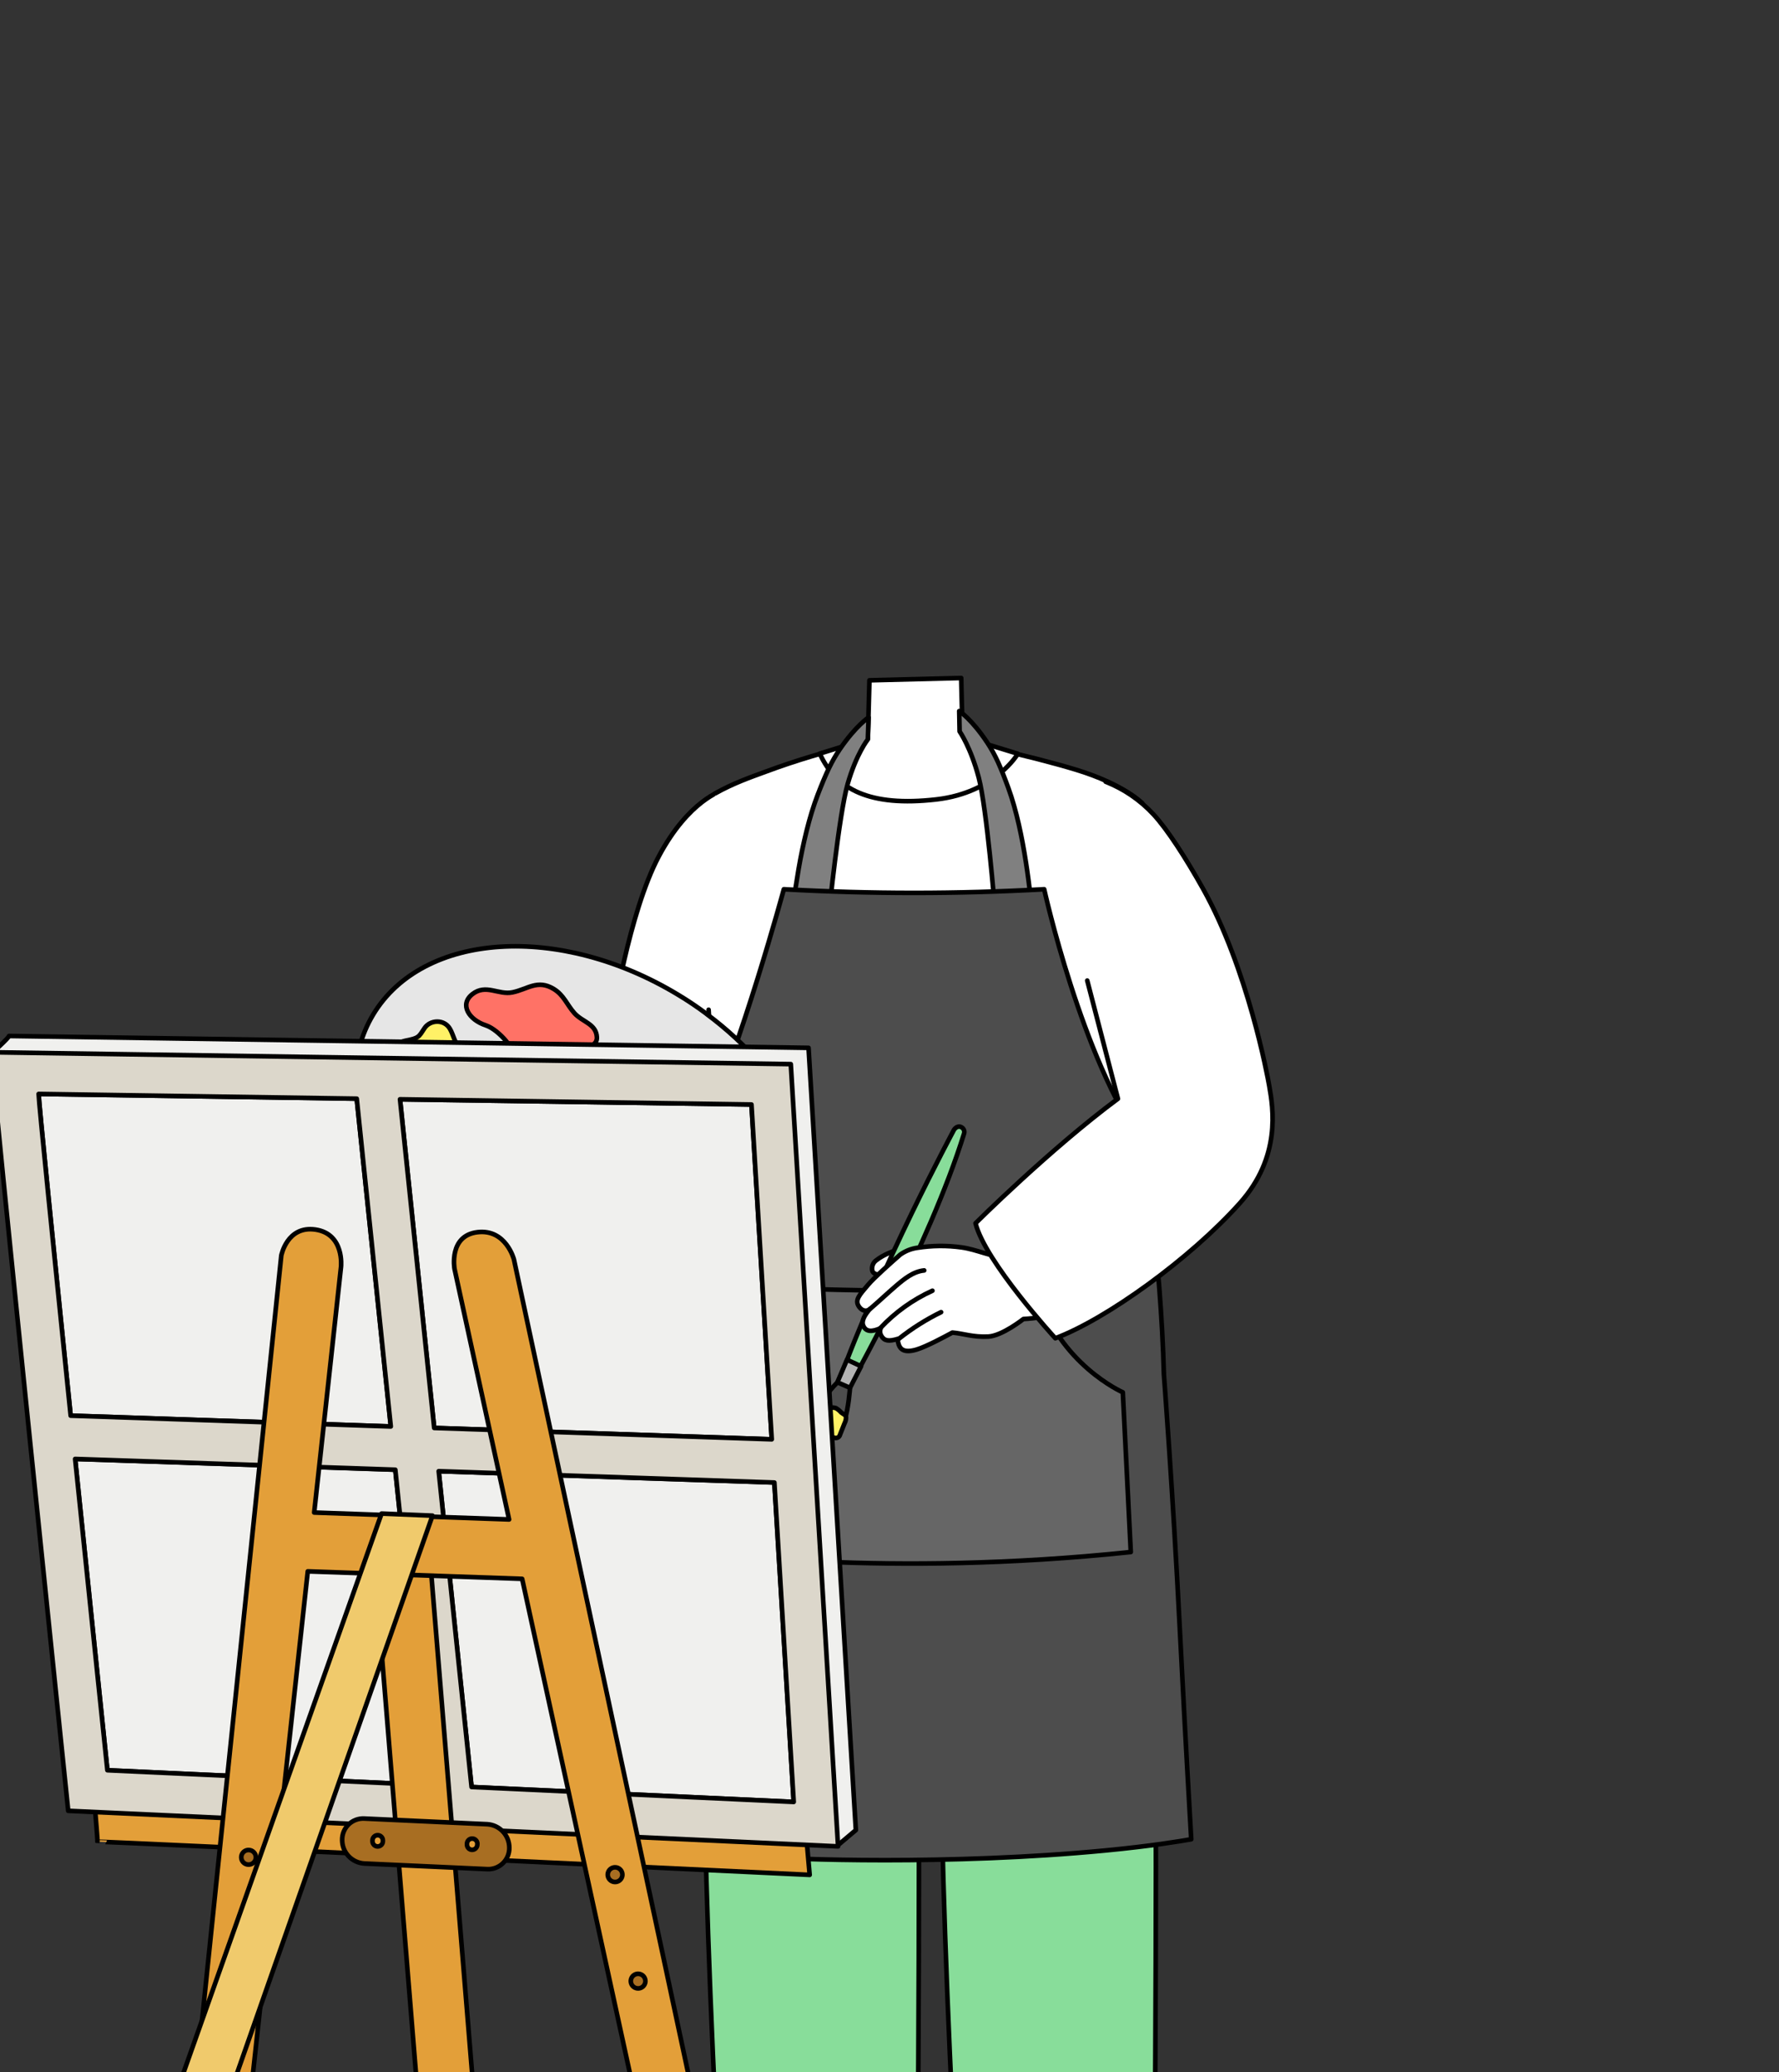 <svg width="1609" height="1873" viewBox="0 0 1609 1873" fill="none" xmlns="http://www.w3.org/2000/svg">
<rect x="0" y="0" width="1609" height="1873" fill="#333333" stroke="none"/>
<g clip-path="url(#clip0_129_1538)">
<path d="M679.188 845.528L653.212 714.545C653.212 714.545 622.9 723.197 595.82 774.085C568.739 824.973 553.688 923.476 553.688 923.476L672.788 978.7L679.188 845.528Z" fill="white" stroke="black" stroke-width="4.169" stroke-linecap="round" stroke-linejoin="round"/>
<path d="M1042.04 1363.17C1042.04 1376.81 1045.44 1475.62 1045.44 1686.91C1045.44 1898.2 1042.04 2233.53 1042.04 2233.53C1042.04 2233.53 940.201 2240.34 879.098 2236.92C879.098 2236.92 848.557 1734.5 851.997 1581.26L1042.04 1363.17Z" fill="#88DD9A" stroke="black" stroke-width="4.169" stroke-linecap="round" stroke-linejoin="round"/>
<path d="M827.72 1363.17C827.72 1376.81 831.118 1475.62 831.118 1686.91C831.118 1898.2 827.72 2233.53 827.72 2233.53C827.72 2233.53 725.881 2240.34 664.778 2236.92C664.778 2236.92 634.237 1734.5 637.676 1581.26L827.72 1363.17Z" fill="#88DD9A" stroke="black" stroke-width="4.169" stroke-linecap="round" stroke-linejoin="round"/>
<path d="M640.891 912.703C643.351 948.852 645.06 989.212 643.976 1025.74C643.351 1050.29 693.822 1126.85 695.469 1144.84C695.469 1144.84 747.149 1174.82 819.968 1177.32C867.771 1178.96 987.372 1156.8 1020.25 1147.55C1020.25 1147.55 1031.09 1006.81 1031.09 952.667C1031.09 826.729 1033.17 726.079 1033.17 726.079C1033.17 726.079 1017.29 709.255 973.279 695.767C954.642 690.055 922.474 681.778 904.087 677.984L776.064 672.543C747.999 678.964 720.381 687.202 693.384 697.205C678.582 702.605 663.072 708.025 646.79 717.198" fill="white"/>
<path d="M640.891 912.703C643.351 948.852 645.06 989.212 643.976 1025.74C643.351 1050.29 693.822 1126.85 695.469 1144.84C695.469 1144.84 747.149 1174.82 819.968 1177.32C867.771 1178.96 987.372 1156.8 1020.25 1147.55C1020.25 1147.55 1031.09 1006.81 1031.09 952.667C1031.09 826.729 1033.17 726.079 1033.17 726.079C1033.17 726.079 1017.29 709.255 973.279 695.767C954.642 690.055 922.474 681.778 904.087 677.984L776.064 672.543C747.999 678.964 720.381 687.202 693.384 697.205C678.582 702.605 663.072 708.025 646.79 717.198" stroke="black" stroke-width="4.169" stroke-linecap="round" stroke-linejoin="round"/>
<path d="M784.917 667.636L786.355 614.934L869.348 612.85C869.348 612.85 870.286 663.05 871.433 666.26L920.591 681.312C920.591 681.312 900.077 716.46 846.938 722.589C786.481 729.532 756.21 713.542 741.43 681.208L784.917 667.636Z" fill="white" stroke="black" stroke-width="4.169" stroke-linecap="round" stroke-linejoin="round"/>
<path d="M867.909 661.119C867.909 661.119 878.02 675.545 885.233 702.98C892.446 730.415 899.743 820.621 899.743 820.621L933.307 822.06C933.307 822.06 931.347 801.713 927.907 779.49C924.468 757.267 919.402 732.625 912.022 712.362C905.163 693.599 900.285 682.383 892.905 671.23C878.896 650.028 867.555 642.711 867.555 642.711L867.909 661.119Z" fill="#808080" stroke="black" stroke-width="4.169" stroke-linecap="round" stroke-linejoin="round"/>
<path d="M784.895 668.329C784.895 668.329 774.471 681.338 766.633 708.752C758.794 736.166 749.663 826.393 749.663 826.393L716.078 827.831C716.078 827.831 718.476 807.484 722.332 785.261C726.189 763.038 731.86 738.397 739.677 718.133C746.953 699.371 752.081 688.155 759.711 677.001C774.2 655.821 785.604 648.482 785.604 648.482L784.895 668.329Z" fill="#808080" stroke="black" stroke-width="4.169" stroke-linecap="round" stroke-linejoin="round"/>
<path d="M1077.41 1662.49C1068.15 1664.16 1041.55 1668.62 999.895 1672.62C859.155 1686.15 714.288 1680.73 683.205 1678.04C617.14 1672.29 595.25 1664.49 595.25 1664.49C595.25 1632.01 610.594 1402.86 619.62 1285.57C628.647 1168.29 635.84 1020.33 635.84 1020.33C670.154 946.346 708.93 803.793 708.93 803.793C787.359 808.157 865.97 808.157 944.4 803.793C944.4 803.793 978.339 957.395 1033.77 1033.61C1033.77 1033.61 1049.97 1136.72 1052.66 1242.29C1052.66 1242.29 1060.79 1347.84 1067.11 1473.26C1072.11 1572.76 1077.41 1662.49 1077.41 1662.49Z" fill="#4D4D4D" stroke="black" stroke-width="4.169" stroke-linecap="round" stroke-linejoin="round"/>
<path d="M937.925 1166.5C937.925 1166.5 813.425 1168.29 719.592 1164.69C719.592 1164.69 715.964 1226.04 643.791 1260.31L636.578 1402.87C636.578 1402.87 800.771 1426.32 1022.73 1402.87L1015.52 1258.52C1015.52 1258.52 957.771 1233.25 937.925 1166.5Z" fill="#666666" stroke="black" stroke-width="4.169" stroke-linecap="round" stroke-linejoin="round"/>
<path d="M855.507 1134.86C855.507 1134.86 844.583 1127.73 814.73 1129.44C808.914 1129.8 798.24 1134.68 792.882 1138.93C791.308 1139.95 790.086 1141.43 789.381 1143.18C788.676 1144.92 788.523 1146.83 788.942 1148.66C789.568 1150.87 792.465 1152.73 798.699 1152.46C803.493 1152.25 829.782 1142.03 834.014 1141.76C834.56 1141.75 835.098 1141.63 835.594 1141.4C836.09 1141.17 836.535 1140.84 836.9 1140.44C837.265 1140.03 837.544 1139.55 837.718 1139.04C837.892 1138.52 837.958 1137.97 837.912 1137.43L855.507 1134.86Z" fill="white" stroke="black" stroke-width="4.169" stroke-linecap="round" stroke-linejoin="round"/>
<path d="M767.431 1254.75C767.431 1254.75 840.5 1125.91 871.917 1024.7C872.283 1023.6 872.237 1022.4 871.789 1021.33C871.34 1020.26 870.519 1019.39 869.478 1018.88C865.684 1016.8 862.849 1021.18 862.849 1021.18C862.849 1021.18 795.533 1146.49 758.008 1250.91L767.431 1254.75Z" fill="#88DD9A" stroke="black" stroke-width="4.169" stroke-linecap="round" stroke-linejoin="round"/>
<path d="M785.222 1161.24C790.767 1154.7 806.069 1141.19 814.095 1134.14C818.712 1130.81 824.073 1128.67 829.71 1127.89C842.948 1125.8 856.422 1125.68 869.695 1127.53C883.6 1129.41 896.171 1136.12 910.305 1136.64C913.775 1136.45 917.252 1136.86 920.583 1137.85C924.298 1139.69 927.462 1142.47 929.756 1145.92C933.008 1150.09 936.114 1154.4 939.054 1158.84C942.426 1163.54 945.011 1168.75 946.705 1174.27C948.227 1180.03 948.914 1188.97 942.285 1190.45C936.762 1191.35 931.195 1191.95 925.607 1192.26C925.607 1192.26 906.469 1207.46 893.857 1208.13C880.139 1208.86 870.758 1205.25 861.377 1204.52C854.935 1207.98 837.674 1217.36 828.73 1219.95C816.764 1223.41 813.47 1219.07 812.219 1213.03C812.026 1212.03 812.127 1211 812.511 1210.07C803.38 1212.9 799.836 1211.86 797.313 1207.79C796.585 1206.73 796.136 1205.51 796.009 1204.23C795.881 1202.95 796.079 1201.66 796.584 1200.48C788.37 1204.17 783.012 1203.92 780.677 1198.08C778.759 1193.37 783.033 1187.47 786.931 1183.01C783.763 1186.11 779.552 1184.88 776.904 1181.07C772.734 1175.02 777.508 1170.33 785.222 1161.24Z" fill="white" stroke="black" stroke-width="4.169" stroke-linecap="round" stroke-linejoin="round"/>
<path d="M1000 706.594C1016.46 713.096 1031.26 723.205 1043.3 736.176C1055.81 749.727 1072.49 775.556 1088.04 803.304C1128.46 875.477 1146.41 972.584 1147.95 981.569C1151.56 1001.79 1158.77 1045.82 1121.25 1087.66C1076.3 1137.8 1000.71 1192.33 954.47 1209.64C954.47 1209.64 890.948 1140.36 882.297 1105.71C882.297 1105.71 949.758 1038.59 1011.11 993.139L983.343 886.339" fill="white"/>
<path d="M1000 706.594C1016.46 713.096 1031.26 723.205 1043.3 736.176C1055.81 749.727 1072.49 775.556 1088.04 803.304C1128.46 875.477 1146.41 972.584 1147.95 981.569C1151.56 1001.79 1158.77 1045.82 1121.25 1087.66C1076.3 1137.8 1000.71 1192.33 954.47 1209.64C954.47 1209.64 890.948 1140.36 882.297 1105.71C882.297 1105.71 949.758 1038.59 1011.11 993.139L983.343 886.339" stroke="black" stroke-width="4.169" stroke-linecap="round" stroke-linejoin="round"/>
<path d="M765.425 1245.03L768.761 1254.49C768.761 1254.49 767.593 1272.63 763.799 1284.18C762.533 1288.61 760.965 1292.95 759.108 1297.16C759.108 1297.16 758.754 1300.23 752.854 1298.79C746.354 1296.92 740.066 1294.37 734.092 1291.2C732.278 1289.95 730.131 1288.87 732.007 1284.53C733.883 1280.19 747.267 1258.83 758.233 1248.82L765.425 1245.03Z" fill="#4D4D4D" stroke="black" stroke-width="4.169" stroke-linecap="round" stroke-linejoin="round"/>
<path d="M778.801 1234.98L766.063 1229.04L757.328 1249.43L768.773 1254.47L778.801 1234.98Z" fill="#B3B3B3" stroke="black" stroke-width="4.169" stroke-linecap="round" stroke-linejoin="round"/>
<path d="M739.424 1270.97C740.592 1269.45 743.594 1270.35 745.178 1270.97C746.951 1271.83 748.882 1272.3 750.849 1272.37C752.598 1272.14 754.379 1272.29 756.06 1272.83C757.825 1273.85 759.41 1275.15 760.751 1276.69C762.315 1278.06 764.483 1278.56 765.171 1280.71C765.254 1282.69 764.815 1284.65 763.899 1286.4C762.294 1290.57 759.73 1296.83 759.73 1296.83C759.618 1297.33 759.405 1297.81 759.103 1298.22C758.802 1298.64 758.417 1299 757.974 1299.26C757.531 1299.53 757.039 1299.7 756.527 1299.77C756.015 1299.84 755.494 1299.8 754.997 1299.66C748.787 1298.39 742.777 1296.29 737.131 1293.41C732.253 1290.84 731.336 1289.61 730.877 1288.42C729.939 1285.71 732.732 1281.56 733.858 1279.21C735.45 1276.3 737.314 1273.54 739.424 1270.97Z" fill="#FFF166" stroke="black" stroke-width="4.169" stroke-linecap="round" stroke-linejoin="round"/>
<path d="M321.19 978.149C318.668 992.576 322.295 1018.45 323.171 1023.58C333.219 1083.47 379.229 1147.3 450.068 1190.06C551.511 1251.29 667.442 1247.33 717.705 1183.45C721.338 1177.93 723.656 1171.65 724.48 1165.09C725.2 1156.07 725.312 1147.02 724.814 1137.99C724.814 1134.34 709.991 1143.45 709.116 1140.07C705.53 1126.35 705.217 1128.46 683.87 1129.42C667.984 1130.15 655.351 1127.33 647.054 1120.41C642.781 1116.75 639.346 1112.21 636.983 1107.1C634.62 1101.99 633.383 1096.44 633.357 1090.81C632.627 1067 654.996 1062.66 677.366 1071.69C689.394 1076.53 707.302 1076.32 717.538 1067.08C720.038 1064.78 722.025 1061.97 723.372 1058.85C724.719 1055.72 725.395 1052.35 725.356 1048.95C725.356 1047.84 725.356 1028.72 725.356 1027.66C725.126 1023.26 716.162 1024.51 713.661 1019.32C692.23 977.295 662.71 949.776 613.114 919.84C505.96 855.213 382.606 863.177 337.576 937.768C324.86 958.97 325.631 952.82 321.19 978.149ZM564.248 987.76C570.148 972.542 591.35 966.621 611.884 974.522C632.419 982.423 644.093 1001.16 638.214 1016.36C632.335 1031.56 610.988 1037.5 590.578 1029.6C570.169 1021.7 558.369 1003.04 564.248 987.76Z" fill="#B3B3B3" stroke="black" stroke-width="4.169" stroke-linecap="round" stroke-linejoin="round"/>
<path d="M638.863 916.304C630.712 910.238 622.186 904.463 613.117 899.043C505.962 834.416 382.609 842.38 337.579 916.971C292.549 991.563 342.937 1104.45 450.154 1169.22C551.597 1230.45 667.528 1226.49 717.791 1162.61C725.129 1150.67 726.13 1139.24 723.649 1129.61C720.043 1115.92 705.303 1107.72 684.039 1108.77C668.154 1109.5 655.52 1106.68 647.223 1099.76C642.952 1096.1 639.519 1091.56 637.156 1086.45C634.793 1081.34 633.555 1075.78 633.526 1070.16C632.797 1046.35 655.166 1042.01 677.535 1051.04C689.564 1055.88 707.472 1055.67 717.708 1046.43C720.207 1044.13 722.195 1041.32 723.541 1038.19C724.888 1035.07 725.564 1031.7 725.525 1028.3C725.773 1022.45 724.456 1016.64 721.71 1011.47C704.157 977.053 675.846 943.823 639.009 916.492M564.272 966.901C570.172 951.682 591.373 945.762 611.908 953.663C632.442 961.564 644.117 980.305 638.238 995.503C632.359 1010.7 611.011 1016.64 590.602 1008.74C570.193 1000.84 558.393 982.098 564.272 966.901Z" fill="#E6E6E6"/>
<path d="M638.863 916.304C630.712 910.238 622.186 904.463 613.117 899.043C505.962 834.416 382.609 842.38 337.579 916.971C292.549 991.563 342.937 1104.45 450.154 1169.22C551.597 1230.45 667.528 1226.49 717.791 1162.61C725.129 1150.67 726.13 1139.24 723.649 1129.61C720.042 1115.92 705.303 1107.72 684.039 1108.77C668.154 1109.5 655.52 1106.68 647.223 1099.76C642.952 1096.1 639.519 1091.56 637.156 1086.45C634.793 1081.34 633.555 1075.78 633.526 1070.16C632.797 1046.35 655.166 1042.01 677.535 1051.04C689.564 1055.88 707.472 1055.67 717.708 1046.43C720.207 1044.13 722.195 1041.32 723.541 1038.19C724.888 1035.07 725.564 1031.7 725.525 1028.3C725.773 1022.45 724.456 1016.64 721.71 1011.47C704.157 977.053 675.846 943.823 639.009 916.492M564.272 966.901C570.172 951.682 591.373 945.762 611.908 953.663C632.442 961.564 644.117 980.305 638.238 995.503C632.359 1010.7 611.011 1016.64 590.602 1008.74C570.193 1000.84 558.393 982.098 564.272 966.901Z" stroke="black" stroke-width="4.169" stroke-linecap="round" stroke-linejoin="round"/>
<path d="M524.499 1088.78C537.57 1087.88 541.177 1094.11 553.373 1084.82C564.776 1076.04 570.363 1073.35 584.643 1075.41C592.544 1076.52 597.152 1084.96 601.321 1092.09C604.448 1097.3 611.244 1102.14 622.168 1106.69C625.124 1107.97 627.732 1109.93 629.78 1112.42C631.827 1114.91 633.254 1117.85 633.944 1120.99C634.634 1124.14 634.567 1127.41 633.749 1130.52C632.93 1133.64 631.383 1136.51 629.236 1138.92C624.837 1143.86 619.854 1147.25 616.832 1153.51C614.184 1158.87 613.684 1165 609.201 1169.37C598.423 1179.8 578.556 1174.19 565.151 1174.75C549.474 1175.4 531.066 1177.63 523.749 1160.03C521.039 1153.51 521.664 1146.19 519.392 1139.58C517.119 1132.97 512.199 1128.72 509.114 1122.9C502.38 1109.85 507.571 1089.9 524.499 1088.78Z" fill="#FFF166" stroke="black" stroke-width="4.169" stroke-linecap="round" stroke-linejoin="round"/>
<path d="M453.611 1011.1C462.471 1005.14 462.492 997.964 468.642 989.709C476.063 979.723 490.052 982.162 498.265 989.875C509.815 1000.74 509.731 994.045 520.426 996.004C534.727 998.61 540.523 1005.68 534.686 1020.77C533.495 1023.76 532.145 1026.68 530.641 1029.53C530.641 1038.45 538.772 1049.75 530.203 1055.11C518.612 1062.36 514.193 1057.09 499.829 1064.45C488.259 1070.37 478.836 1074.87 469.997 1063.78C466.494 1059.38 464.493 1054.13 460.449 1050.1C456.404 1046.08 450.358 1043.49 446.293 1039.05C436.036 1027.98 443.187 1018.06 453.611 1011.1Z" fill="#88DD9A" stroke="black" stroke-width="4.169" stroke-linecap="round" stroke-linejoin="round"/>
<path d="M427.257 898.598C439.474 889.029 450.898 899.619 463.49 896.992C477.353 894.116 486.172 885.047 500.785 893.907C510.042 899.515 512.793 908.313 519.548 915.838C526.907 923.969 539.311 925.386 539.853 937.707C540.374 949.715 516.4 948.131 503.871 950.215C493.322 950.674 489.278 959.597 471.141 954.552C464.261 952.634 461.759 945.629 457.319 940.48C452.879 935.331 445.853 928.93 439.203 926.741C424.13 921.801 415.249 907.979 427.257 898.598Z" fill="#FF7266" stroke="black" stroke-width="4.169" stroke-linecap="round" stroke-linejoin="round"/>
<path d="M409.833 1065.35C421.736 1060.99 425.072 1071.91 434.432 1072.98C444.856 1074.15 454.175 1069.35 460.325 1079.71C464.223 1086.3 462.534 1093.72 464.056 1101.16C465.682 1109.21 473.333 1113.34 468.789 1122.93C464.244 1132.52 449.13 1125.2 440.019 1123.74C432.765 1121.51 426.51 1127.43 416.608 1119.09C412.814 1115.94 413.939 1109.96 413.064 1104.9C412.188 1099.83 410.062 1093.22 406.539 1089.93C398.513 1082.4 398.116 1069.62 409.833 1065.35Z" fill="#666666" stroke="black" stroke-width="4.169" stroke-linecap="round" stroke-linejoin="round"/>
<path d="M350.578 979.42C352.808 971.624 361.481 969.56 359.98 961.137C358.395 952.298 356.665 942.708 366.234 940.811C379.117 938.268 378.575 937.455 383.954 929.345C389.02 921.736 401.695 921.006 406.886 929.867C410.347 935.766 411.222 943.438 416.538 948.108C421.854 952.778 431.423 952.277 430.86 961.158C430.402 968.58 421.354 972.749 421.708 980.504C422.063 987.905 430.047 992.679 424.544 1000.39C420.145 1006.52 410.451 1008.29 405.281 1013.94C400.111 1019.59 398.026 1028.68 388.353 1030.02C379.055 1031.31 372.738 1021.68 369.111 1014.63C365.483 1007.59 363.315 1001.81 357.853 996.161C352.954 991.137 348.305 987.384 350.578 979.42Z" fill="#FFF166" stroke="black" stroke-width="4.169" stroke-linecap="round" stroke-linejoin="round"/>
<path d="M608.094 971.457C610.596 972.125 633.924 982.736 636.968 992.305C638.948 998.559 639.053 1017.93 638.594 1034.71C638.281 1044.19 634.8 1050.03 629.755 1051.49C622.083 1053.68 616.746 1047.7 615.308 1038.48C613.973 1029.89 610.075 1012.32 610.075 1012.32C610.075 1012.32 575.614 1013.4 564.211 984.529C564.253 984.612 575.614 962.722 608.094 971.457Z" fill="white" stroke="black" stroke-width="4.169" stroke-linecap="round" stroke-linejoin="round"/>
<path d="M787 1183.08C795.13 1176.12 802.052 1169.49 810.182 1162.5C817.729 1156.04 825.964 1149.27 835.866 1148.33" stroke="black" stroke-width="4.169" stroke-linecap="round" stroke-linejoin="round"/>
<path d="M796.188 1200.49C809.526 1186.23 825.543 1174.74 843.323 1166.67" stroke="black" stroke-width="4.169" stroke-linecap="round" stroke-linejoin="round"/>
<path d="M813.234 1209.92C824.985 1200.63 837.698 1192.62 851.156 1186.05" stroke="black" stroke-width="4.169" stroke-linecap="round" stroke-linejoin="round"/>
<path d="M727.507 1640.03L83.953 1612.41C83.953 1612.41 88.665 1665.3 88.123 1664.72C87.581 1664.13 732.302 1694.7 732.302 1694.7L727.507 1640.03Z" fill="#E39F39" stroke="black" stroke-width="4.169" stroke-linecap="round" stroke-linejoin="round"/>
<path d="M8.156 936.434C8.156 937.976 -7.25 951.84 -7.25 951.84L96.528 1607.32L757.385 1668.26L774.063 1654.2L731.284 947.149L8.156 936.434Z" fill="#F0F0EE" stroke="black" stroke-width="4.169" stroke-linecap="round" stroke-linejoin="round"/>
<path d="M700.364 1340.02L717.855 1628.75L426.494 1615.31L396.766 1329.8L700.364 1340.02Z" fill="#F0F0EE" stroke="black" stroke-width="4.169" stroke-linecap="round" stroke-linejoin="round"/>
<path d="M361.781 993.645L679.66 998.356L698.005 1301L392.719 1290.72L361.781 993.645Z" fill="#F0F0EE" stroke="black" stroke-width="4.169" stroke-linecap="round" stroke-linejoin="round"/>
<path d="M63.894 1279.6C49.176 1135.46 34.938 995.661 34.938 988.803L322.629 993.076L353.483 1289.38L63.894 1279.6Z" fill="#F0F0EE" stroke="black" stroke-width="4.169" stroke-linecap="round" stroke-linejoin="round"/>
<path d="M387.15 1613.51L97.124 1600.13C97.124 1600.13 82.864 1463.1 67.938 1318.69L357.506 1328.43L387.15 1613.51Z" fill="#F0F0EE" stroke="black" stroke-width="4.169" stroke-linecap="round" stroke-linejoin="round"/>
<path d="M-7.93 951.145C-7.93 967.218 61.7 1636.79 61.7 1636.79L757.998 1668.94L715.219 961.86L-7.93 951.145ZM353.436 1289.39L63.91 1279.61C49.192 1135.48 34.953 995.674 34.953 988.816L322.645 993.089L353.436 1289.39ZM698 1301L392.713 1290.73L361.775 993.652L679.654 998.364L698 1301ZM717.867 1628.76L426.527 1615.25L396.778 1329.81L700.376 1340.07L717.867 1628.76ZM67.954 1318.74L357.522 1328.48L387.188 1613.5L97.14 1600.12C97.14 1600.12 82.777 1463.07 67.954 1318.74Z" fill="#DCD7CB" stroke="black" stroke-width="4.169" stroke-linecap="round" stroke-linejoin="round"/>
<path d="M387.815 1395.15L337.844 1403.82L400.406 2170.92H451.274L387.815 1395.15Z" fill="#E39F39" stroke="black" stroke-width="4.169" stroke-linecap="round" stroke-linejoin="round"/>
<path d="M194.644 2186.62L641.255 2202.09L693.102 2439.75H743.635L464.824 1138.4C464.824 1138.4 457.674 1110.74 431.927 1113.76C405.639 1116.85 411.08 1146.89 411.08 1146.89L460.446 1373.43L284.162 1367.18L308.428 1145.07C308.428 1145.07 311.722 1115.32 285.33 1111.41C259.583 1107.63 254.413 1134.9 254.413 1134.9L119.094 2440.06L166.834 2441.21L194.644 2186.62ZM200.461 2133.52L278.367 1420.34L472.246 1427.12L629.559 2148.43L200.461 2133.52Z" fill="#E39F39" stroke="black" stroke-width="4.169" stroke-linecap="round" stroke-linejoin="round"/>
<path d="M460.641 1670.05C460.701 1672.66 460.224 1675.25 459.24 1677.67C458.256 1680.09 456.787 1682.28 454.922 1684.1C453.057 1685.93 450.837 1687.35 448.4 1688.28C445.963 1689.22 443.36 1689.64 440.753 1689.52L329.345 1684.42C323.962 1684.06 318.915 1681.67 315.224 1677.73C311.532 1673.8 309.472 1668.61 309.457 1663.21C309.403 1660.61 309.884 1658.02 310.871 1655.61C311.857 1653.2 313.328 1651.01 315.192 1649.19C317.056 1647.37 319.274 1645.95 321.708 1645.02C324.143 1644.09 326.742 1643.67 329.345 1643.78L440.753 1648.91C446.147 1649.26 451.206 1651.65 454.9 1655.6C458.595 1659.55 460.647 1664.75 460.641 1670.16V1670.05Z" fill="#A86E22" stroke="black" stroke-width="4.169" stroke-linecap="round" stroke-linejoin="round"/>
<path d="M346.293 1664.3C346.293 1665.55 345.796 1666.75 344.913 1667.63C344.029 1668.52 342.831 1669.01 341.581 1669.01C340.335 1669.01 339.142 1668.51 338.263 1667.63C337.384 1666.74 336.891 1665.55 336.891 1664.3V1663.53C336.891 1662.28 337.384 1661.09 338.263 1660.21C339.142 1659.32 340.335 1658.82 341.581 1658.82C342.831 1658.82 344.029 1659.31 344.913 1660.2C345.796 1661.08 346.293 1662.28 346.293 1663.53V1664.3Z" fill="#E39F39" stroke="black" stroke-width="4.169" stroke-linecap="round" stroke-linejoin="round"/>
<path d="M431.691 1667.37C431.686 1668.62 431.187 1669.81 430.304 1670.69C429.421 1671.57 428.226 1672.06 426.98 1672.06C425.746 1672.05 424.569 1671.54 423.703 1670.67C422.837 1669.79 422.351 1668.6 422.352 1667.37V1666.58C422.352 1665.34 422.846 1664.14 423.725 1663.26C424.605 1662.38 425.798 1661.89 427.042 1661.89C427.66 1661.89 428.272 1662.01 428.844 1662.24C429.415 1662.47 429.935 1662.82 430.372 1663.26C430.81 1663.69 431.158 1664.21 431.395 1664.78C431.632 1665.35 431.754 1665.96 431.754 1666.58L431.691 1667.37Z" fill="#E39F39" stroke="black" stroke-width="4.169" stroke-linecap="round" stroke-linejoin="round"/>
<path d="M562.915 1694.48C562.919 1695.79 562.533 1697.08 561.807 1698.17C561.08 1699.26 560.044 1700.12 558.832 1700.62C557.62 1701.13 556.285 1701.26 554.997 1701C553.71 1700.75 552.526 1700.12 551.598 1699.19C550.67 1698.26 550.038 1697.08 549.783 1695.79C549.527 1694.5 549.661 1693.17 550.165 1691.95C550.669 1690.74 551.522 1689.71 552.616 1688.98C553.709 1688.25 554.994 1687.87 556.307 1687.87C558.059 1687.87 559.74 1688.57 560.979 1689.81C562.219 1691.05 562.915 1692.73 562.915 1694.48Z" fill="#A86E22" stroke="black" stroke-width="4.169" stroke-linecap="round" stroke-linejoin="round"/>
<path d="M583.733 1790.73C583.729 1792.04 583.338 1793.31 582.609 1794.4C581.88 1795.48 580.847 1796.33 579.639 1796.82C578.431 1797.32 577.103 1797.45 575.822 1797.19C574.542 1796.93 573.366 1796.3 572.444 1795.38C571.522 1794.45 570.894 1793.28 570.641 1791.99C570.388 1790.71 570.52 1789.38 571.021 1788.18C571.521 1786.97 572.368 1785.94 573.455 1785.22C574.541 1784.49 575.818 1784.1 577.124 1784.1C578.879 1784.11 580.56 1784.81 581.798 1786.05C583.037 1787.3 583.733 1788.98 583.733 1790.73Z" fill="#A86E22" stroke="black" stroke-width="4.169" stroke-linecap="round" stroke-linejoin="round"/>
<path d="M221.561 1776.28C221.561 1777.59 221.173 1778.87 220.447 1779.95C219.721 1781.04 218.689 1781.89 217.481 1782.39C216.274 1782.89 214.945 1783.02 213.663 1782.76C212.381 1782.51 211.204 1781.88 210.279 1780.95C209.355 1780.03 208.726 1778.85 208.471 1777.57C208.216 1776.29 208.347 1774.96 208.847 1773.75C209.347 1772.54 210.194 1771.51 211.281 1770.79C212.368 1770.06 213.645 1769.67 214.952 1769.67C215.821 1769.67 216.682 1769.84 217.485 1770.17C218.288 1770.5 219.017 1770.99 219.631 1771.6C220.246 1772.22 220.732 1772.95 221.063 1773.75C221.395 1774.55 221.564 1775.41 221.561 1776.28Z" fill="#A86E22" stroke="black" stroke-width="4.169" stroke-linecap="round" stroke-linejoin="round"/>
<path d="M211.655 1873.75C211.655 1875.06 211.267 1876.34 210.539 1877.42C209.812 1878.51 208.779 1879.36 207.57 1879.86C206.361 1880.36 205.032 1880.49 203.749 1880.23C202.467 1879.97 201.289 1879.34 200.366 1878.42C199.442 1877.49 198.815 1876.31 198.562 1875.03C198.309 1873.74 198.443 1872.41 198.947 1871.21C199.45 1870 200.3 1868.97 201.39 1868.25C202.479 1867.52 203.759 1867.14 205.067 1867.14C205.934 1867.14 206.792 1867.31 207.593 1867.65C208.393 1867.98 209.121 1868.47 209.733 1869.08C210.345 1869.69 210.829 1870.42 211.159 1871.22C211.489 1872.03 211.657 1872.88 211.655 1873.75Z" fill="#A86E22" stroke="black" stroke-width="4.169" stroke-linecap="round" stroke-linejoin="round"/>
<path d="M231.428 1678.81C231.428 1680.11 231.04 1681.39 230.314 1682.48C229.588 1683.57 228.556 1684.41 227.349 1684.91C226.141 1685.41 224.812 1685.54 223.53 1685.29C222.248 1685.03 221.071 1684.4 220.147 1683.48C219.222 1682.56 218.593 1681.38 218.338 1680.1C218.083 1678.82 218.214 1677.49 218.714 1676.28C219.214 1675.07 220.061 1674.04 221.148 1673.31C222.235 1672.59 223.512 1672.2 224.819 1672.2C226.572 1672.2 228.253 1672.9 229.492 1674.13C230.732 1675.37 231.428 1677.06 231.428 1678.81Z" fill="#A86E22" stroke="black" stroke-width="4.169" stroke-linecap="round" stroke-linejoin="round"/>
<path d="M391.154 1370.01L345.102 1368.11L-58 2505.52H-7.112L391.154 1370.01Z" fill="#F0CA6C" stroke="black" stroke-width="4.169" stroke-linecap="round" stroke-linejoin="round"/>
</g>
<defs>
<clipPath id="clip0_129_1538">
<rect width="1609" height="1873" fill="white"/>
</clipPath>
</defs>
</svg>
